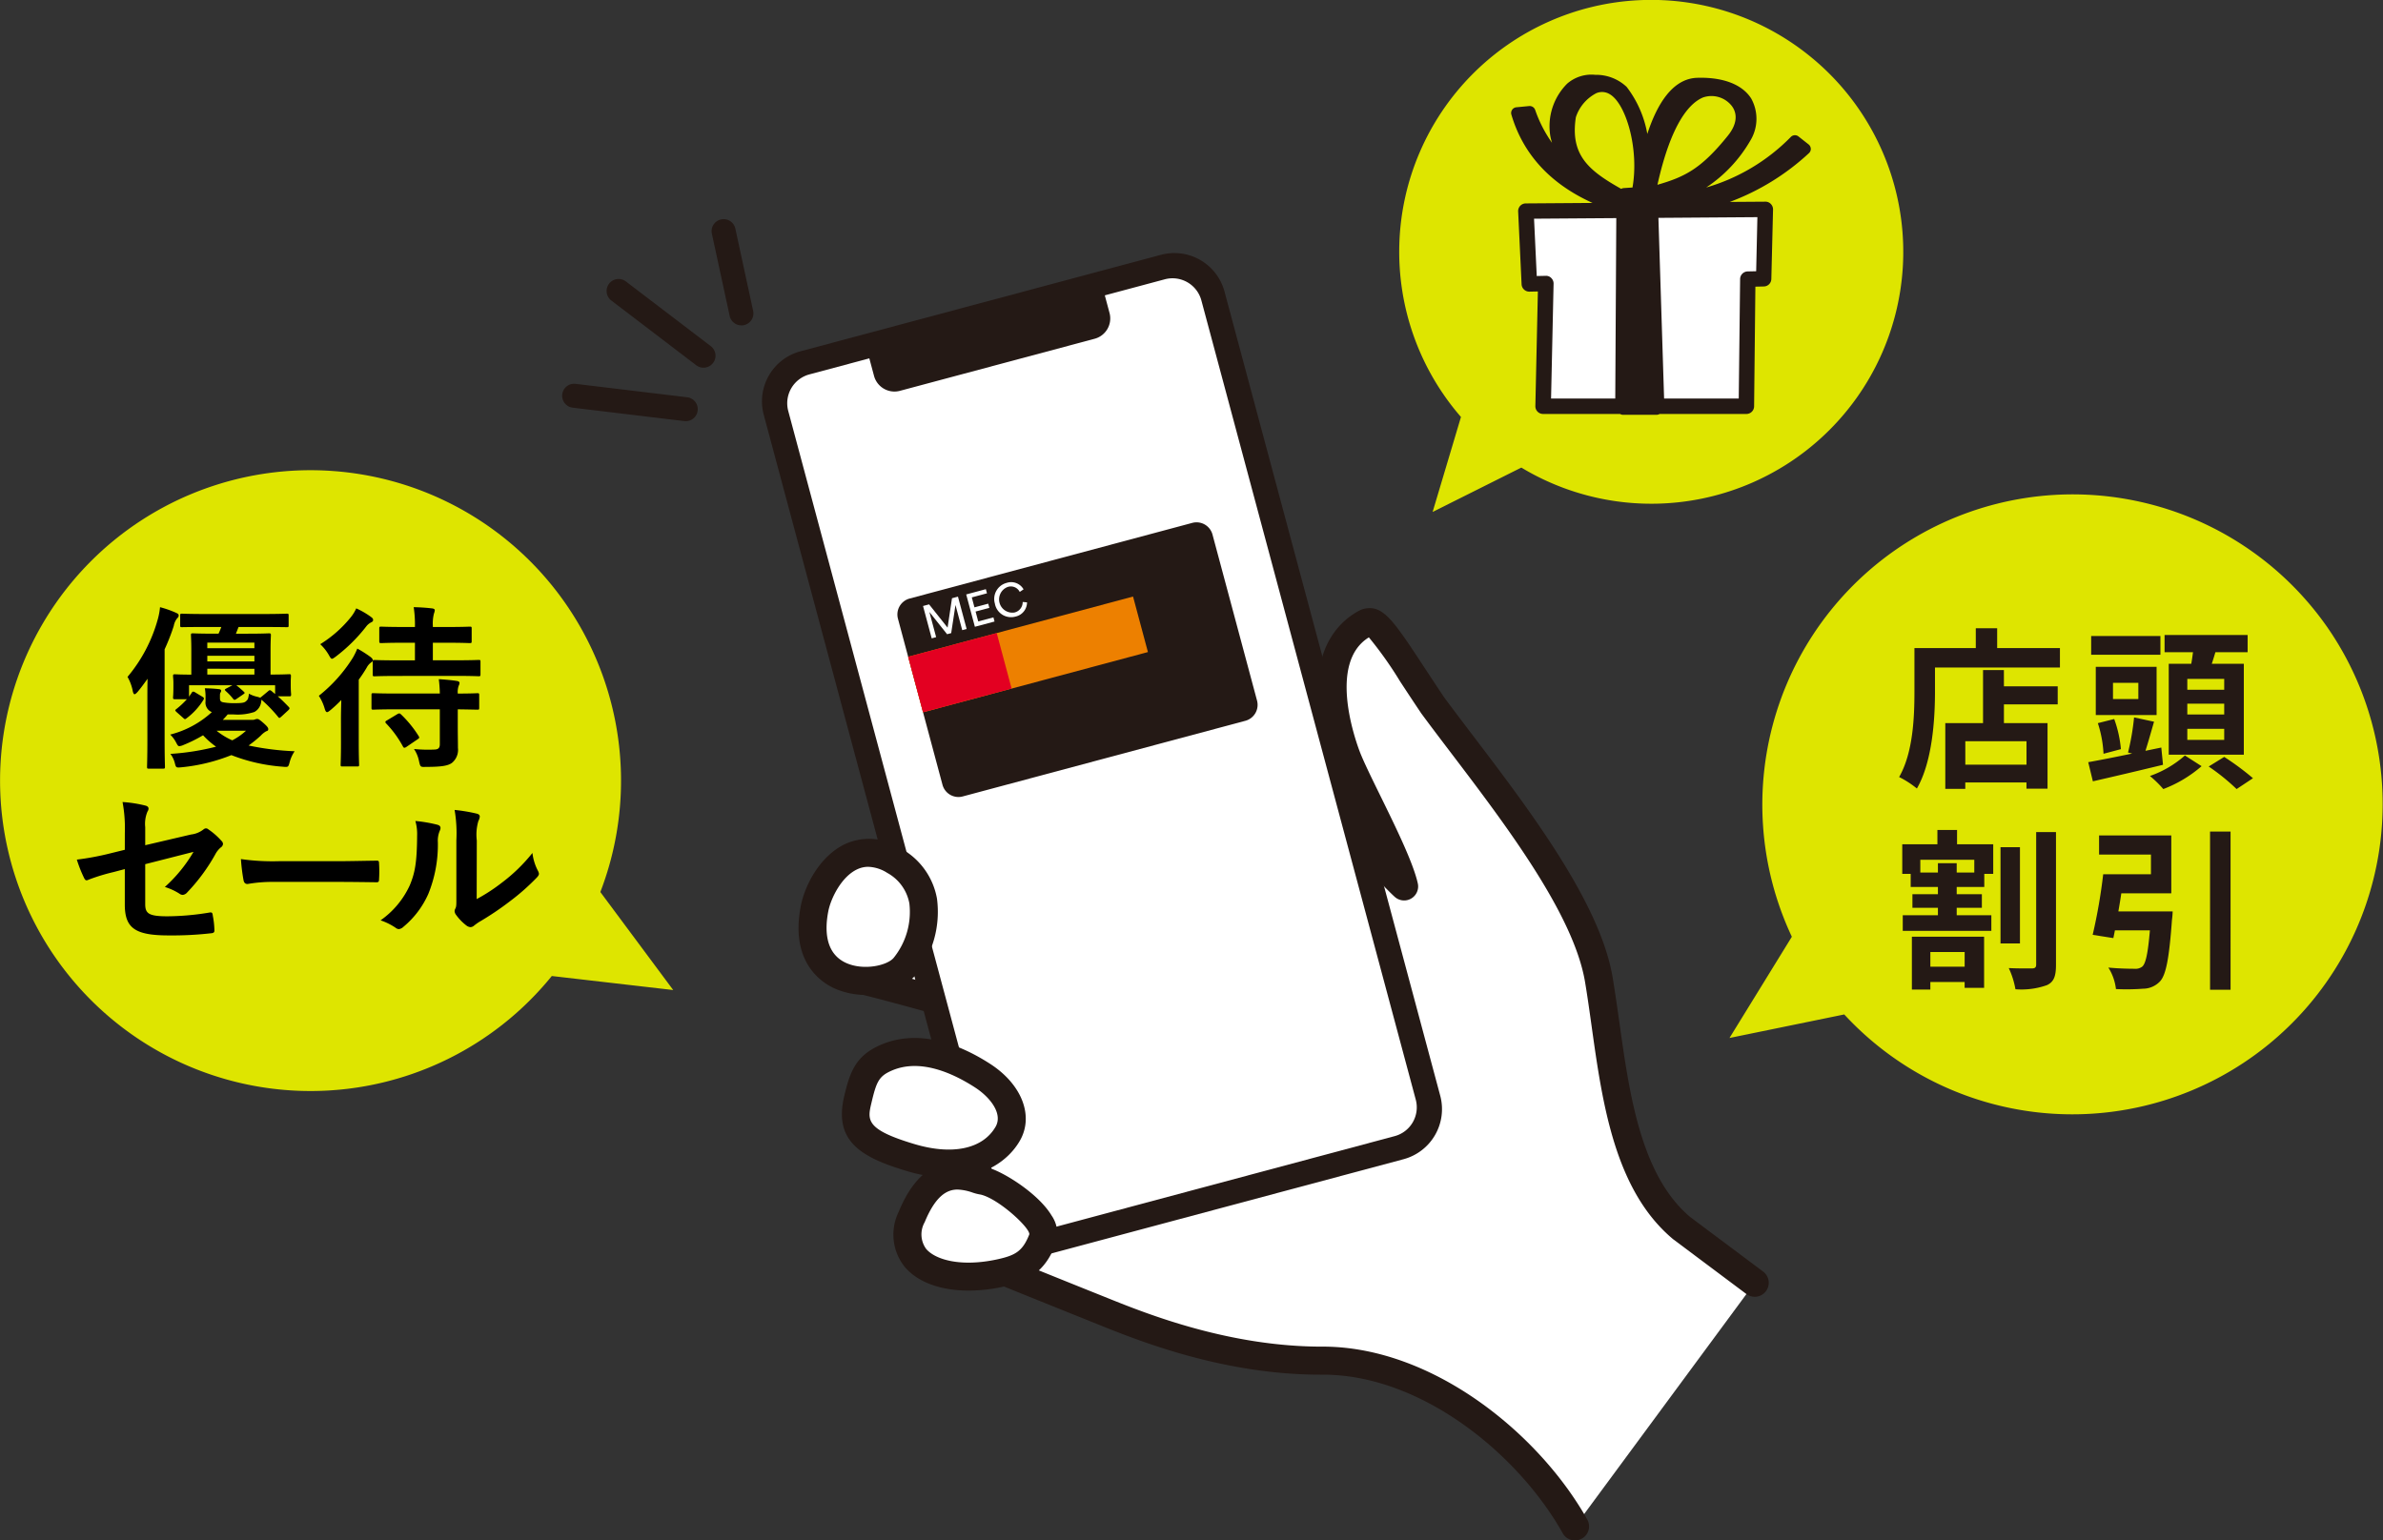 <svg id="グループ_622" data-name="グループ 622" xmlns="http://www.w3.org/2000/svg" xmlns:xlink="http://www.w3.org/1999/xlink" width="249" height="161" viewBox="0 0 249 161">
  <rect x="0" y="0" width="249" height="161" fill="#333333" stroke="none"/>
  <defs>
    <clipPath id="clip-path">
      <rect id="長方形_789" data-name="長方形 789" width="249" height="161" fill="none"/>
    </clipPath>
  </defs>
  <g id="グループ_621" data-name="グループ 621" clip-path="url(#clip-path)">
    <path id="パス_2200" data-name="パス 2200" d="M183.292,134.106l-7.661-5.735c-6.745-5.646-7.148-17.1-8.626-25.94S155.572,81.8,149.619,73.719c-4.459-6.666-5.628-8.948-6.875-8.615-5.614,2.727-3.187,11.086-2.13,13.917s5.323,10.439,6.037,13.659c-2.013-1.834-4.711-5.672-12.327-8.749S110.012,117.8,110.012,117.8l-7.561,14.148s8.114,3.278,12.106,4.878,13.23,5.525,23.826,5.411c11.181.114,21.582,9.207,26.133,17.326" transform="translate(0.053 -0.024)" fill="#fff"/>
    <path id="パス_2201" data-name="パス 2201" d="M164.518,161.024a1.463,1.463,0,0,1-1.279-.749c-4.573-8.158-14.585-16.473-24.87-16.578l-.47,0c-10.2,0-19.05-3.568-23.337-5.3l-.549-.222c-3.993-1.6-12.11-4.88-12.11-4.88a1.464,1.464,0,0,1-.743-2.045l7.561-14.148c4.01-8.88,17.868-37.887,26.154-34.535a32.143,32.143,0,0,1,7.906,4.465c-.414-.865-.836-1.727-1.234-2.537-1.006-2.049-1.874-3.819-2.3-4.97-4.206-11.277,1.128-14.9,2.862-15.744a1.471,1.471,0,0,1,.261-.1c2.037-.543,3.117,1.1,6.319,5.965.618.942,1.329,2.021,2.151,3.251.907,1.229,1.954,2.606,3.051,4.05,5.907,7.775,13.259,17.45,14.562,25.234.25,1.5.47,3.066.7,4.67,1.053,7.525,2.246,16.053,7.427,20.389l7.6,5.685a1.463,1.463,0,1,1-1.756,2.341l-7.661-5.734c-6.107-5.108-7.383-14.23-8.509-22.276-.221-1.578-.436-3.123-.683-4.594-1.184-7.07-8.293-16.429-14.005-23.947-1.107-1.456-2.162-2.845-3.115-4.139-.865-1.291-1.58-2.376-2.2-3.323a39.709,39.709,0,0,0-3.269-4.615c-4.179,2.577-1.567,10.3-.984,11.863.379,1.017,1.259,2.808,2.188,4.705,1.607,3.276,3.429,6.989,3.908,9.147a1.464,1.464,0,0,1-2.416,1.4c-.387-.353-.8-.775-1.261-1.25a28.181,28.181,0,0,0-10.631-7.225c-3.035-1.224-12.471,11.087-22.43,33.116l-6.837,12.8c2.539,1.025,7.672,3.1,10.594,4.268l.555.223c4.176,1.684,12.864,5.15,22.71,5.082,11.43.116,22.44,9.181,27.425,18.073a1.464,1.464,0,0,1-1.276,2.178" transform="translate(0.052 -0.024)" fill="#241915"/>
    <path id="パス_2202" data-name="パス 2202" d="M99.343,104.986s-8.911-2.508-10.06-2.645,2.969-8.024,2.969-8.024l6.725-.244.955,5.639Z" transform="translate(0.046 -0.035)" fill="#fff"/>
    <path id="パス_2203" data-name="パス 2203" d="M99.344,106.448a1.466,1.466,0,0,1-.4-.056c-4.317-1.214-9.177-2.519-9.836-2.6a1.649,1.649,0,0,1-1.276-.879c-.3-.574-.866-1.642,3.12-9.275a1.464,1.464,0,0,1,1.245-.786l6.725-.245a1.477,1.477,0,0,1,1.5,1.219l.955,5.64a1.491,1.491,0,0,1,.012.406l-.589,5.273a1.465,1.465,0,0,1-1.456,1.3m-8.594-5.289c1.9.456,5.226,1.367,7.331,1.953l.375-3.358-.706-4.174-4.585.167a50.044,50.044,0,0,0-2.414,5.412" transform="translate(0.045 -0.034)" fill="#241915"/>
    <path id="パス_2204" data-name="パス 2204" d="M107.537,131.435a5.419,5.419,0,0,1-5.229-4.009L79.761,43.353a5.414,5.414,0,0,1,3.826-6.624L121.276,26.64a5.426,5.426,0,0,1,6.627,3.823l22.549,84.076a5.42,5.42,0,0,1-3.827,6.623L108.936,131.25a5.413,5.413,0,0,1-1.4.185" transform="translate(0.041 -0.01)" fill="#241915"/>
    <path id="パス_2205" data-name="パス 2205" d="M90.793,37.465l-6.275,1.68a3.122,3.122,0,0,0-2.2,3.808L104.723,126.5a3.123,3.123,0,0,0,3.812,2.2l37.156-9.947a3.114,3.114,0,0,0,2.2-3.809L125.486,31.4a3.122,3.122,0,0,0-3.81-2.2l-6.277,1.68.492,1.837a2.2,2.2,0,0,1-1.557,2.7L93.986,40.86a2.211,2.211,0,0,1-2.7-1.557Z" transform="translate(0.043 -0.011)" fill="#fff"/>
    <path id="パス_2206" data-name="パス 2206" d="M131.3,73.247a1.725,1.725,0,0,1-1.217,2.106l-29.541,7.908a1.727,1.727,0,0,1-2.109-1.216L93.778,64.683a1.724,1.724,0,0,1,1.217-2.106l29.541-7.908a1.726,1.726,0,0,1,2.108,1.216Z" transform="translate(0.049 -0.02)" fill="#241915"/>
    <rect id="長方形_787" data-name="長方形 787" width="24.328" height="6.008" transform="translate(94.893 68.644) rotate(-14.999)" fill="#ed8000"/>
    <rect id="長方形_788" data-name="長方形 788" width="9.582" height="6.005" transform="translate(94.893 68.644) rotate(-15.003)" fill="#e30021"/>
    <path id="パス_2207" data-name="パス 2207" d="M100.494,65.884l-.705-2.631-.449,2.94-.428.115-1.85-2.324.705,2.63-.463.125-.906-3.38.633-.17,1.932,2.431.462-3.072.623-.167.906,3.38Z" transform="translate(0.05 -0.023)" fill="#fff"/>
    <path id="パス_2208" data-name="パス 2208" d="M101.813,65.53l-.906-3.379,2.054-.551.116.434-1.586.425.278,1.041,1.439-.385.117.438-1.438.386.277,1.033,1.587-.425.116.434Z" transform="translate(0.052 -0.023)" fill="#fff"/>
    <path id="パス_2209" data-name="パス 2209" d="M103.915,63.152a1.732,1.732,0,0,1,1.208-2.206,1.489,1.489,0,0,1,1.775.673l-.4.269a1.036,1.036,0,0,0-1.266-.515,1.387,1.387,0,0,0,.715,2.665,1.112,1.112,0,0,0,.859-1.1l.454.041a1.523,1.523,0,0,1-1.2,1.484,1.717,1.717,0,0,1-2.151-1.313" transform="translate(0.054 -0.023)" fill="#fff"/>
    <path id="パス_2210" data-name="パス 2210" d="M85.066,95.016c.532-2.751,3.561-7.858,8.34-5.013s3.169,8.494,1.073,11.057c-2.068,2.531-11.093,2.636-9.413-6.044" transform="translate(0.044 -0.033)" fill="#fff"/>
    <path id="パス_2211" data-name="パス 2211" d="M90.459,104.019a8.029,8.029,0,0,1-3.376-.714c-1.41-.659-4.567-2.814-3.454-8.567.45-2.327,2.127-5.367,4.745-6.539a6.041,6.041,0,0,1,5.782.546,7.468,7.468,0,0,1,3.706,5.207,10.628,10.628,0,0,1-2.248,8.032,6.743,6.743,0,0,1-5.156,2.034m.221-13.39a2.664,2.664,0,0,0-1.108.241c-1.671.748-2.8,3.037-3.068,4.422-.365,1.887-.346,4.35,1.82,5.364,1.834.858,4.35.3,5.022-.523a7.653,7.653,0,0,0,1.632-5.674,4.574,4.574,0,0,0-2.32-3.2,3.891,3.891,0,0,0-1.978-.629m-5.613,4.386h0Z" transform="translate(0.043 -0.033)" fill="#241915"/>
    <path id="パス_2212" data-name="パス 2212" d="M92.542,110.594c3.583-1.558,7.516.213,10.073,1.863s3.773,4.106,2.632,6.08c-1.407,2.435-4.808,4.068-10.13,2.49s-6.258-3-5.528-6.084c.543-2.3.959-3.482,2.953-4.349" transform="translate(0.046 -0.041)" fill="#fff"/>
    <path id="パス_2213" data-name="パス 2213" d="M99.034,123.109a15.265,15.265,0,0,1-4.332-.68c-4.964-1.473-7.624-3.225-6.536-7.822.59-2.494,1.173-4.214,3.793-5.355,4.143-1.8,8.514.08,11.452,1.976,3.325,2.145,4.6,5.452,3.106,8.04-1.186,2.053-3.68,3.841-7.482,3.841m-5.906-11.174c-1.337.582-1.594,1.153-2.112,3.346-.429,1.808-.664,2.8,4.519,4.342,3.951,1.174,7.11.494,8.445-1.817.788-1.364-.566-3.093-2.159-4.119-2.336-1.508-5.741-3.038-8.694-1.751" transform="translate(0.046 -0.04)" fill="#241915"/>
    <path id="パス_2214" data-name="パス 2214" d="M104.473,133.1c-6.306,1.37-11.208-1.115-9.254-5.864,2.587-6.289,6.3-3.911,7.448-3.774s7.133,3.763,6.207,6.124-2.192,3.034-4.4,3.514" transform="translate(0.049 -0.046)" fill="#fff"/>
    <path id="パス_2215" data-name="パス 2215" d="M101.169,134.931c-2.913,0-5.333-.867-6.69-2.486a5.408,5.408,0,0,1-.613-5.77c2.709-6.587,6.96-5.281,8.56-4.79a4.156,4.156,0,0,0,.426.122c1.39.166,5.508,2.62,6.975,5.071a3.347,3.347,0,0,1,.411,3.038c-1.151,2.934-2.94,3.862-5.454,4.408a17.052,17.052,0,0,1-3.615.407m3.3-1.835h0Zm-4.465-8.725c-1.106,0-2.3.66-3.434,3.417a2.575,2.575,0,0,0,.149,2.778c.959,1.145,3.634,1.926,7.439,1.1,1.9-.415,2.656-.852,3.349-2.617.064-.685-3.194-3.7-5.068-4.148a5.119,5.119,0,0,1-.876-.219,5.326,5.326,0,0,0-1.559-.311" transform="translate(0.048 -0.045)" fill="#241915"/>
    <path id="パス_2216" data-name="パス 2216" d="M73.474,38.441a1.253,1.253,0,0,1-.76-.257L63.86,31.432a1.254,1.254,0,1,1,1.522-1.993l8.855,6.751a1.253,1.253,0,0,1-.762,2.25" transform="translate(0.033 -0.011)" fill="#241915"/>
    <path id="パス_2217" data-name="パス 2217" d="M77.43,34.016a1.256,1.256,0,0,1-1.226-.989L74.34,24.412a1.255,1.255,0,0,1,2.453-.53L78.657,32.5a1.256,1.256,0,0,1-.962,1.492,1.353,1.353,0,0,1-.266.028" transform="translate(0.039 -0.009)" fill="#241915"/>
    <path id="パス_2218" data-name="パス 2218" d="M71.615,44.033a1.29,1.29,0,0,1-.151-.009l-11.65-1.4a1.254,1.254,0,1,1,.3-2.49l11.651,1.4a1.254,1.254,0,0,1-.148,2.5" transform="translate(0.03 -0.015)" fill="#241915"/>
    <path id="パス_2219" data-name="パス 2219" d="M70.343,103.491,62.73,93.249a32.442,32.442,0,1,0-5.072,8.777Z" transform="translate(0 -0.018)" fill="#dee500"/>
    <path id="パス_2220" data-name="パス 2220" d="M189.386,6.158A26.325,26.325,0,0,0,152.581,43.58l-2.962,9.927,9.27-4.638a26.321,26.321,0,0,0,30.5-42.711" transform="translate(0.076 0)" fill="#dee500"/>
    <path id="パス_2221" data-name="パス 2221" d="M159.361,22.074l.36,7.612,1.721-.038-.281,12.82H182.4l.142-13.284,1.66-.037.178-7.253Z" transform="translate(0.083 -0.008)" fill="#fff"/>
    <path id="パス_2222" data-name="パス 2222" d="M189.127,15.549a.6.6,0,0,0-.229-.453l-1.054-.83a.6.6,0,0,0-.815.063A20.3,20.3,0,0,1,178.2,19.6a14.7,14.7,0,0,0,4.613-4.907,4.373,4.373,0,0,0,.085-4.4c-.939-1.468-2.942-2.238-5.629-2.158-2.592.072-4.214,2.773-5.223,5.865a11.278,11.278,0,0,0-2.16-4.916,4.653,4.653,0,0,0-3.281-1.261,3.868,3.868,0,0,0-2.939.929,6.294,6.294,0,0,0-1.76,5.436,6.244,6.244,0,0,0,.185.743,13.637,13.637,0,0,1-1.762-3.436.608.608,0,0,0-.63-.408l-1.335.128a.6.6,0,0,0-.521.772c1.232,4.164,4.094,7.246,8.483,9.226l-6.976.05a.8.8,0,0,0-.8.844l.359,7.612a.812.812,0,0,0,.822.766l.88-.019-.263,11.98a.806.806,0,0,0,.805.822H169.2a.588.588,0,0,0,.294.088h3.542a.588.588,0,0,0,.294-.088H182.4a.805.805,0,0,0,.805-.8l.133-12.505.88-.019a.8.8,0,0,0,.787-.785l.178-7.254a.809.809,0,0,0-.23-.584.762.762,0,0,0-.581-.24l-3.709.026a24.925,24.925,0,0,0,8.267-5.093.6.6,0,0,0,.2-.468m-11.255-5.36a2.7,2.7,0,0,1,3,.893c.648.863.506,1.961-.4,3.09-2.8,3.486-4.527,4.326-7.37,5.147,1.442-6.485,3.375-8.552,4.771-9.13m-9.179,31.468h-6.708l.263-12a.8.8,0,0,0-.236-.587.741.741,0,0,0-.587-.235l-.936.02-.282-5.992,8.594-.061Zm1.8-22.054-.911.06a.607.607,0,0,0-.267.083c-3.387-1.907-5.351-3.516-4.739-7.489a4.354,4.354,0,0,1,2.143-2.515,1.533,1.533,0,0,1,1.418.122c1.682,1,3.062,5.691,2.357,9.739m12.923,8.751-.89.02a.805.805,0,0,0-.788.8L181.6,41.657h-7.8l-.594-18.884,10.342-.074Z" transform="translate(0.082 -0.003)" fill="#241915"/>
    <path id="パス_2223" data-name="パス 2223" d="M243.036,65.5a32.431,32.431,0,0,0-55.9,32.423l-6.515,10.58,11.991-2.459A32.426,32.426,0,0,0,243.036,65.5" transform="translate(0.094 -0.019)" fill="#dee500"/>
    <path id="パス_2224" data-name="パス 2224" d="M215.14,67.758v2.031H202.084v2.5c0,2.9-.27,7.342-1.891,10.147a9.934,9.934,0,0,0-1.856-1.2c1.478-2.573,1.6-6.352,1.6-8.943V67.758h6.411V65.689h2.233v2.069Zm-5.852,3.995h5.619V73.64h-5.619V75.6h4.555v6.852h-2.2v-.647h-6.393v.666h-2.089V75.6h3.944V70.059h2.179Zm2.359,5.738h-6.394V79.94h6.394Z" transform="translate(0.103 -0.024)" fill="#241915"/>
    <path id="パス_2225" data-name="パス 2225" d="M225.9,79.957c-2.519.612-5.277,1.26-7.328,1.727l-.485-2c1.223-.216,2.86-.54,4.591-.9l-.433-.108a25.421,25.421,0,0,0,.631-3.671l2.088.45c-.306,1.044-.611,2.159-.9,3.041l1.657-.342Zm-.27-11.5h-7.237V66.5h7.237Zm-.4,6.3h-6.355V69.719h6.355Zm-5.546,4.048a12.25,12.25,0,0,0-.593-3.2l1.71-.432a12.359,12.359,0,0,1,.7,3.149Zm3.639-7.413h-2.649v1.691h2.649Zm6.609,8.709a13.215,13.215,0,0,1-4,2.393,11.473,11.473,0,0,0-1.4-1.367,10.976,10.976,0,0,0,3.657-2.141ZM228.854,69.4c.072-.4.126-.811.179-1.208h-2.97v-1.8h8.678v1.8h-3.366c-.126.415-.252.83-.378,1.208h3.348v9.5H226.5V69.4Zm3.441,1.581h-3.856v1.136h3.856Zm0,2.591h-3.856V74.7h3.856Zm0,2.627h-3.856v1.154h3.856Zm0,2.934A28.443,28.443,0,0,1,235.3,81.36l-1.71,1.134a22.231,22.231,0,0,0-2.917-2.357Z" transform="translate(0.113 -0.025)" fill="#241915"/>
    <path id="パス_2226" data-name="パス 2226" d="M204.389,88.272h3.78v3.095h-.934v1.365h-2.881v.759h2.629v1.419h-2.629v.775h3.619v1.635h-9.257V95.686h3.675v-.775h-2.665V93.492h2.665v-.759h-2.846V91.367h-.881V88.272h3.673V86.779h2.054Zm-4.719,9.662h7.546v5.342h-2.034v-.611H201.6v.791H199.67Zm6.521-8.045h-5.64v1.334h1.839v-.973h1.963v.973h1.838ZM201.6,101.067h3.584V99.534H201.6Zm9.363-2.431h-2.032V88.576h2.032Zm3.764-11.642v13.873c0,1.188-.216,1.781-.935,2.123a7.92,7.92,0,0,1-3.3.433,8.734,8.734,0,0,0-.7-2.213c1.044.053,2.072.035,2.432.035.307,0,.433-.108.433-.4V86.994Z" transform="translate(0.103 -0.032)" fill="#241915"/>
    <path id="パス_2227" data-name="パス 2227" d="M226.908,95.289a8.063,8.063,0,0,1-.072.882c-.289,3.977-.612,5.722-1.243,6.423a2.446,2.446,0,0,1-1.783.773,22.83,22.83,0,0,1-2.827.037,5.347,5.347,0,0,0-.792-2.246c1.081.107,2.233.125,2.719.125a1.17,1.17,0,0,0,.81-.216c.378-.306.612-1.44.81-3.8h-3.656c-.054.288-.108.559-.163.81l-2.16-.341a56.95,56.95,0,0,0,1.1-6.332h4.989V89.35h-5.421v-2h7.546V93.4h-5.223c-.09.631-.2,1.279-.306,1.89Zm6.051,8.186h-2.143V86.941h2.143Z" transform="translate(0.113 -0.032)" fill="#241915"/>
    <path id="パス_2228" data-name="パス 2228" d="M15.393,73.131c0-.643,0-1.413.019-2.165-.331.459-.661.918-1.029,1.357-.147.165-.257.257-.331.257s-.128-.092-.183-.312a4.8,4.8,0,0,0-.551-1.5,15.885,15.885,0,0,0,3.141-5.944,7.167,7.167,0,0,0,.256-1.34,10.581,10.581,0,0,1,1.672.587c.2.092.275.147.275.276s-.055.2-.184.33a1.8,1.8,0,0,0-.33.771,21.851,21.851,0,0,1-.954,2.44v9.484c0,1.8.036,2.7.036,2.788,0,.184-.018.2-.22.2H15.558c-.183,0-.2-.018-.2-.2,0-.11.036-.991.036-2.788Zm7.584-.147c0,.275.073.385.33.44a6.262,6.262,0,0,0,1.194.092c.715,0,1.01-.037,1.175-.184.22-.183.257-.256.331-.807a3.106,3.106,0,0,0,.9.33l.294.092a.526.526,0,0,1,.147-.129l.66-.55c.165-.147.2-.129.367-.018.11.11.239.2.367.311v-.917H24.684c.257.2.477.385.771.661.147.146.129.165-.055.293l-.7.478a.459.459,0,0,1-.2.091c-.055,0-.092-.036-.166-.128a5.835,5.835,0,0,0-.734-.771c-.073-.073-.11-.11-.11-.147,0-.055.055-.092.166-.147l.623-.33H19.745v1.193l.275-.4c.055-.091.092-.128.165-.128a.444.444,0,0,1,.22.091l.734.441c.184.11.2.183.11.33a7,7,0,0,1-1.763,1.926c-.146.11-.183.128-.348-.037l-.679-.6c-.2-.184-.184-.22-.037-.331a8.587,8.587,0,0,0,1.1-1.027H18.276c-.183,0-.2-.018-.2-.2,0-.11.036-.239.036-1.193v-.312c0-.385-.036-.569-.036-.7,0-.184.018-.2.2-.2.092,0,.551.036,1.708.036V67.994c0-.991-.037-1.467-.037-1.577,0-.184.019-.2.2-.2.109,0,.66.036,2.239.036h.441c.11-.22.2-.458.293-.7h-1.6c-1.781,0-2.387.019-2.5.019-.184,0-.2-.019-.2-.184V64.362c0-.183.018-.2.2-.2.11,0,.716.037,2.5.037H27.42c1.8,0,2.423-.037,2.533-.037.184,0,.2.019.2.2v1.028c0,.165-.018.184-.2.184-.11,0-.734-.019-2.533-.019h-2.5l-.276.7h1.213c1.561,0,2.111-.036,2.222-.036.2,0,.219.018.219.2,0,.11-.036.587-.036,1.577v2.531c1.3,0,1.836-.036,1.946-.036.165,0,.184.018.184.2,0,.11-.019.293-.019.55v.312c0,.808.037.918.037,1.028,0,.2-.018.22-.2.22H29.018c.385.331.752.7,1.157,1.12.11.128.091.183-.055.33l-.716.66c-.11.092-.165.147-.221.147-.036,0-.091-.055-.147-.128a14.458,14.458,0,0,0-1.725-1.779,2.6,2.6,0,0,1-.037.293,1.4,1.4,0,0,1-.7.991,5.621,5.621,0,0,1-2.167.258h-.624c-.165.2-.331.385-.514.568h3.067a.708.708,0,0,0,.33-.055.616.616,0,0,1,.221-.036c.128,0,.256.091.678.458.386.349.459.477.459.606s-.073.183-.22.22a2.341,2.341,0,0,0-.569.459,12.556,12.556,0,0,1-1.267,1.028,28.652,28.652,0,0,0,4.81.6,3.773,3.773,0,0,0-.514,1.12c-.146.55-.146.55-.734.495a18.364,18.364,0,0,1-5.361-1.211,18.874,18.874,0,0,1-5.16,1.266c-.569.056-.624.074-.735-.385a2.719,2.719,0,0,0-.476-1.01,25.493,25.493,0,0,0,4.773-.752,8.415,8.415,0,0,1-1.359-1.193,15.107,15.107,0,0,1-2.038,1.01,1.379,1.379,0,0,1-.441.128c-.128,0-.183-.091-.312-.33a3.293,3.293,0,0,0-.642-.881,10.078,10.078,0,0,0,4.351-2.348,1.065,1.065,0,0,1-.66-1.138v-.4a4.909,4.909,0,0,0-.074-.954c.606.018.992.037,1.469.092.184.018.239.091.239.165a.385.385,0,0,1-.073.2c-.055.074-.055.184-.055.459Zm-1.323-5.21h4.921v-.587H21.654Zm4.922.789H21.655v.587h4.921Zm0,1.357H21.655v.606h4.921ZM22.628,76.4A7.086,7.086,0,0,0,24.262,77.4,6.512,6.512,0,0,0,25.694,76.4Z" transform="translate(0.007 -0.024)"/>
    <path id="パス_2229" data-name="パス 2229" d="M35.609,75.13c0-.55.019-1.284.037-1.944a14.625,14.625,0,0,1-1.1,1.028c-.184.146-.294.238-.385.238-.111,0-.184-.129-.257-.385a4.927,4.927,0,0,0-.606-1.322,15.614,15.614,0,0,0,3.544-3.963,6.911,6.911,0,0,0,.477-.972,12.326,12.326,0,0,1,1.359.862c.165.129.257.22.257.367,0,.11-.073.147-.2.239a1.564,1.564,0,0,0-.44.532,14.646,14.646,0,0,1-.826,1.248v6.6c0,1.485.037,2.182.037,2.274,0,.184-.019.2-.2.2H35.775c-.184,0-.2-.018-.2-.2,0-.109.037-.789.037-2.274Zm3.122-10.64c.147.11.239.183.239.33,0,.129-.074.184-.184.239a1.5,1.5,0,0,0-.55.458,17.14,17.14,0,0,1-3.177,3.138c-.2.147-.312.22-.385.22-.111,0-.184-.129-.349-.422a4.838,4.838,0,0,0-.881-1.1,12.684,12.684,0,0,0,3.214-2.844,4.256,4.256,0,0,0,.55-.9,8.491,8.491,0,0,1,1.524.881M41.5,74.158c-1.782,0-2.406.036-2.5.036-.184,0-.2-.018-.2-.2V72.672c0-.183.019-.2.2-.2.091,0,.715.037,2.5.037h4.442a13.811,13.811,0,0,0-.109-1.5c.66.037,1.414.11,1.872.183.184.019.294.111.294.2a.768.768,0,0,1-.092.312,2.022,2.022,0,0,0-.091.808c1.377,0,1.928-.037,2.056-.037.165,0,.183.019.183.2v1.321c0,.184-.018.2-.183.2-.128,0-.679-.018-2.056-.036v1.778c0,.845.018,1.633.018,2.257a1.764,1.764,0,0,1-.624,1.559c-.422.312-1.121.422-2.736.422-.55.018-.568.018-.7-.569a3.519,3.519,0,0,0-.532-1.3,14.826,14.826,0,0,0,2.166.055c.349-.018.532-.146.532-.55V74.158Zm.128-3.487c-1.781,0-2.405.037-2.515.037-.166,0-.184-.018-.184-.22v-1.3c0-.165.018-.183.184-.183.11,0,.734.036,2.515.036H43.34V67.2H42.22c-1.708,0-2.277.037-2.387.037-.2,0-.22-.019-.22-.22v-1.3c0-.184.018-.2.22-.2.11,0,.679.037,2.387.037H43.34a12.069,12.069,0,0,0-.129-2.072c.716.018,1.3.055,1.91.128.183.018.293.092.293.184a1.378,1.378,0,0,1-.091.367,4.239,4.239,0,0,0-.111,1.266v.128h1.47c1.689,0,2.276-.037,2.387-.037.183,0,.2.019.2.2v1.3c0,.2-.018.22-.2.22-.111,0-.7-.037-2.387-.037h-1.47v1.834h2.277c1.781,0,2.406-.036,2.5-.036.184,0,.2.018.2.183v1.3c0,.2-.018.22-.2.22-.091,0-.716-.037-2.5-.037Zm-.11,3.982c.183-.092.22-.092.367.037a11.626,11.626,0,0,1,1.836,2.256c.11.165.092.22-.11.349l-1.157.789a.456.456,0,0,1-.22.092c-.056,0-.092-.037-.147-.129a10.93,10.93,0,0,0-1.745-2.4.252.252,0,0,1-.091-.165c0-.055.055-.11.164-.165Z" transform="translate(0.017 -0.024)"/>
    <path id="パス_2230" data-name="パス 2230" d="M13.04,87.085a14.927,14.927,0,0,0-.239-3.229,13.162,13.162,0,0,1,2.369.367c.238.055.348.165.348.331a.578.578,0,0,1-.11.293,3.292,3.292,0,0,0-.238,1.632v1.89l4.791-1.12a2.583,2.583,0,0,0,1.3-.532.44.44,0,0,1,.256-.11.4.4,0,0,1,.258.11,7.217,7.217,0,0,1,1.358,1.193.473.473,0,0,1,.166.33.5.5,0,0,1-.239.367,2.4,2.4,0,0,0-.569.716,19.28,19.28,0,0,1-2.92,3.963.726.726,0,0,1-.477.275.594.594,0,0,1-.349-.128,6.266,6.266,0,0,0-1.524-.7,15.275,15.275,0,0,0,2.994-3.669L15.17,90.35v4.165c0,.972.33,1.284,2.313,1.284a27.584,27.584,0,0,0,4.443-.4c.257-.037.276.091.312.367A8.748,8.748,0,0,1,22.4,97.3c0,.183-.11.257-.385.275a35.925,35.925,0,0,1-4.388.221c-3.507,0-4.59-.753-4.59-3.229V90.864l-1.176.311a19.912,19.912,0,0,0-2.588.789.769.769,0,0,1-.22.074c-.129,0-.2-.092-.294-.293a13.8,13.8,0,0,1-.734-1.871,28.291,28.291,0,0,0,3.452-.643l1.561-.385Z" transform="translate(0.004 -0.031)"/>
    <path id="パス_2231" data-name="パス 2231" d="M28.558,92.205a14.719,14.719,0,0,0-2.7.22c-.22,0-.367-.11-.422-.385a19.758,19.758,0,0,1-.275-2.22,23.544,23.544,0,0,0,3.966.221h5.912c1.4,0,2.809-.037,4.223-.055.275-.019.33.036.33.256a13.4,13.4,0,0,1,0,1.724c0,.221-.073.294-.33.276-1.378-.019-2.735-.037-4.094-.037Z" transform="translate(0.013 -0.033)"/>
    <path id="パス_2232" data-name="パス 2232" d="M45.712,86.241c.312.092.349.311.239.569a2.642,2.642,0,0,0-.22,1.248,13.7,13.7,0,0,1-.993,5.392,9.432,9.432,0,0,1-2.606,3.45.842.842,0,0,1-.478.239.616.616,0,0,1-.348-.148,6.578,6.578,0,0,0-1.561-.77,9.109,9.109,0,0,0,3.048-3.651c.514-1.248.753-2.257.771-5.191a4.958,4.958,0,0,0-.183-1.541,14.634,14.634,0,0,1,2.331.4M49.788,94A18.61,18.61,0,0,0,52.4,92.3a17.662,17.662,0,0,0,3.214-3.12,5.282,5.282,0,0,0,.569,1.854.911.911,0,0,1,.11.311c0,.129-.074.258-.275.459A23.2,23.2,0,0,1,53.3,94.2a30.784,30.784,0,0,1-3.269,2.2,6.138,6.138,0,0,0-.533.386.589.589,0,0,1-.366.145.8.8,0,0,1-.386-.145,5.287,5.287,0,0,1-1.1-1.121.73.73,0,0,1-.165-.386.565.565,0,0,1,.073-.274c.129-.238.111-.459.111-1.4V87.874a14.593,14.593,0,0,0-.184-3.192,17.634,17.634,0,0,1,2.3.384c.239.056.33.165.33.313a1.169,1.169,0,0,1-.147.459,5.075,5.075,0,0,0-.165,2.036Z" transform="translate(0.021 -0.032)"/>
  </g>
</svg>
